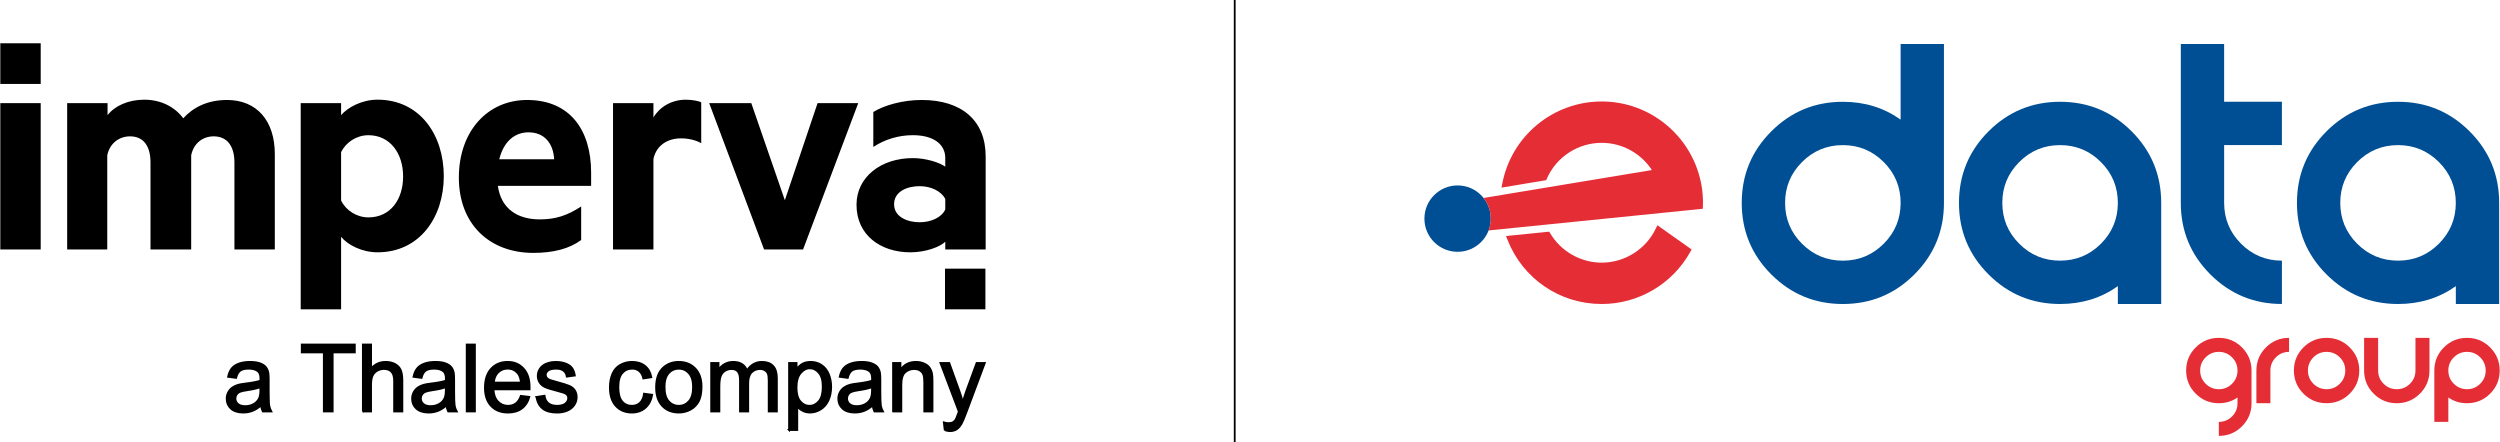 <svg width="260" height="46" viewBox="0 0 260 46" fill="none" xmlns="http://www.w3.org/2000/svg">
<g clip-path="url(#clip0_4096_2703)">
<path d="M128.503 0H128.317V46.002H128.503V0Z" fill="black"/>
<path d="M202.171 21.101C202.171 24.011 201.146 26.492 199.096 28.541C197.047 30.591 194.568 31.616 191.656 31.616C188.744 31.616 186.265 30.591 184.216 28.541C182.166 26.492 181.141 24.011 181.141 21.101C181.141 18.191 182.166 15.712 184.216 13.661C186.265 11.611 188.746 10.586 191.656 10.586C193.924 10.586 195.927 11.205 197.664 12.441V4.578H202.17V21.101H202.171ZM195.905 25.349C197.079 24.176 197.665 22.759 197.665 21.101C197.665 19.443 197.079 18.026 195.905 16.853C194.732 15.68 193.316 15.093 191.657 15.093C189.999 15.093 188.583 15.68 187.41 16.853C186.236 18.026 185.649 19.443 185.649 21.101C185.649 22.759 186.236 24.176 187.41 25.349C188.583 26.522 189.999 27.109 191.657 27.109C193.316 27.109 194.732 26.522 195.905 25.349Z" fill="#004F94"/>
<path d="M224.763 31.615H220.257V29.76C218.521 30.996 216.518 31.615 214.249 31.615C211.339 31.615 208.859 30.59 206.809 28.54C204.759 26.491 203.734 24.012 203.734 21.1C203.734 18.19 204.759 15.709 206.809 13.659C208.859 11.61 211.339 10.585 214.249 10.585C217.16 10.585 219.639 11.61 221.69 13.659C223.74 15.709 224.765 18.19 224.765 21.1V31.615H224.763ZM214.248 15.092C212.59 15.092 211.173 15.679 210 16.852C208.827 18.025 208.24 19.442 208.24 21.1C208.24 22.758 208.827 24.174 210 25.348C211.173 26.521 212.59 27.108 214.248 27.108C215.906 27.108 217.323 26.521 218.496 25.348C219.669 24.174 220.256 22.758 220.256 21.1C220.256 19.442 219.669 18.025 218.496 16.852C217.323 15.679 215.906 15.092 214.248 15.092Z" fill="#004F94"/>
<path d="M259.911 31.615H255.406V29.76C253.669 30.996 251.666 31.615 249.398 31.615C246.488 31.615 244.007 30.59 241.957 28.54C239.907 26.491 238.883 24.012 238.883 21.1C238.883 18.19 239.907 15.709 241.957 13.659C244.007 11.61 246.488 10.585 249.398 10.585C252.308 10.585 254.787 11.61 256.838 13.659C258.888 15.709 259.913 18.19 259.913 21.1V31.615H259.911ZM249.396 15.092C247.738 15.092 246.322 15.679 245.148 16.852C243.975 18.025 243.388 19.442 243.388 21.1C243.388 22.758 243.975 24.174 245.148 25.348C246.322 26.521 247.738 27.108 249.396 27.108C251.054 27.108 252.471 26.521 253.644 25.348C254.817 24.174 255.404 22.758 255.404 21.1C255.404 19.442 254.817 18.025 253.644 16.852C252.471 15.679 251.054 15.092 249.396 15.092Z" fill="#004F94"/>
<path d="M231.311 15.092V21.1C231.311 22.758 231.898 24.174 233.071 25.348C234.245 26.521 235.661 27.108 237.319 27.108V31.613C234.409 31.613 231.928 30.588 229.879 28.539C227.829 26.489 226.804 24.008 226.804 21.098V4.575H231.31V10.583H237.318V15.089H231.31L231.311 15.092Z" fill="#004F94"/>
<path d="M172.663 23.633L172.369 23.423L172.214 23.749C171.187 25.915 168.975 27.316 166.581 27.316C164.391 27.316 162.337 26.144 161.217 24.259L161.118 24.093L156.626 24.547L156.772 24.918C158.363 28.987 162.213 31.616 166.581 31.616C170.406 31.616 173.938 29.534 175.796 26.183L175.928 25.944L175.705 25.788C174.832 25.177 173.725 24.391 172.664 23.634L172.663 23.633Z" fill="#E52D36"/>
<path d="M151.59 26.188C153.497 26.188 155.042 24.643 155.042 22.737C155.042 20.831 153.497 19.285 151.59 19.285C149.684 19.285 148.139 20.831 148.139 22.737C148.139 24.643 149.684 26.188 151.59 26.188Z" fill="#004F94"/>
<path d="M177.11 21.083C177.11 20.99 177.11 20.898 177.106 20.805C177.106 20.779 177.104 20.753 177.103 20.727C177.1 20.661 177.098 20.596 177.095 20.53C177.094 20.5 177.091 20.469 177.09 20.438C177.085 20.377 177.082 20.316 177.078 20.255C177.075 20.223 177.072 20.191 177.069 20.16C177.063 20.101 177.059 20.042 177.053 19.984C177.05 19.951 177.046 19.917 177.042 19.884C177.036 19.827 177.028 19.772 177.021 19.715C177.017 19.678 177.011 19.642 177.005 19.606C176.998 19.553 176.991 19.502 176.983 19.45C176.976 19.408 176.97 19.367 176.963 19.325C176.956 19.28 176.948 19.235 176.94 19.189C176.931 19.14 176.921 19.092 176.912 19.042C176.905 19.006 176.897 18.971 176.89 18.935C176.887 18.917 176.883 18.9 176.879 18.884C176.876 18.884 176.876 18.884 176.879 18.884C175.864 14.129 171.632 10.554 166.579 10.554C161.526 10.554 157.191 14.141 156.24 19.084L156.157 19.512L160.803 18.738L160.868 18.588C161.862 16.32 164.103 14.854 166.578 14.854C168.688 14.854 170.649 15.928 171.796 17.684L154.285 20.59C154.757 21.179 155.039 21.926 155.039 22.74C155.039 23.172 154.956 23.584 154.811 23.967L177.09 21.712C177.097 21.593 177.101 21.473 177.104 21.353H177.101C177.104 21.264 177.107 21.175 177.107 21.086L177.11 21.083Z" fill="#E52D36"/>
<path d="M232.701 41.335C232.14 41.734 231.493 41.935 230.759 41.935C229.819 41.935 229.017 41.605 228.355 40.941C227.692 40.279 227.36 39.476 227.36 38.536C227.36 37.596 227.691 36.793 228.355 36.131C229.017 35.469 229.819 35.137 230.759 35.137C231.7 35.137 232.502 35.469 233.164 36.131C233.827 36.793 234.159 37.596 234.159 38.536V41.934C234.159 42.874 233.827 43.676 233.164 44.339C232.502 45.001 231.7 45.333 230.759 45.333V43.877C231.295 43.877 231.754 43.688 232.132 43.308C232.512 42.928 232.701 42.471 232.701 41.935V41.335ZM230.759 40.478C231.295 40.478 231.754 40.289 232.132 39.909C232.512 39.529 232.701 39.072 232.701 38.536C232.701 38 232.512 37.542 232.132 37.163C231.752 36.783 231.295 36.594 230.759 36.594C230.224 36.594 229.765 36.783 229.387 37.163C229.007 37.543 228.817 38 228.817 38.536C228.817 39.072 229.007 39.53 229.387 39.909C229.767 40.287 230.224 40.478 230.759 40.478Z" fill="#E52D36"/>
<path d="M234.664 38.536C234.664 37.596 234.994 36.793 235.658 36.131C236.32 35.469 237.123 35.137 238.063 35.137V36.594C237.527 36.594 237.069 36.783 236.69 37.163C236.31 37.543 236.121 38 236.121 38.536V41.934H234.664V38.536Z" fill="#E52D36"/>
<path d="M241.965 41.934C241.024 41.934 240.222 41.604 239.56 40.94C238.897 40.278 238.565 39.475 238.565 38.535C238.565 37.594 238.896 36.792 239.56 36.13C240.222 35.468 241.024 35.136 241.965 35.136C242.905 35.136 243.707 35.468 244.369 36.13C245.032 36.792 245.364 37.594 245.364 38.535C245.364 39.475 245.032 40.278 244.369 40.94C243.707 41.602 242.905 41.934 241.965 41.934ZM243.339 39.909C243.719 39.529 243.908 39.072 243.908 38.536C243.908 38.001 243.719 37.542 243.339 37.164C242.959 36.784 242.502 36.594 241.966 36.594C241.43 36.594 240.972 36.784 240.593 37.164C240.213 37.544 240.024 38.001 240.024 38.536C240.024 39.072 240.213 39.531 240.593 39.909C240.973 40.288 241.43 40.478 241.966 40.478C242.502 40.478 242.96 40.289 243.339 39.909Z" fill="#E52D36"/>
<path d="M247.325 38.536C247.325 39.072 247.514 39.53 247.894 39.909C248.274 40.289 248.731 40.478 249.267 40.478C249.802 40.478 250.261 40.289 250.639 39.909C251.019 39.529 251.209 39.072 251.209 38.536V35.137H252.666V38.536C252.666 39.476 252.334 40.279 251.672 40.941C251.009 41.603 250.207 41.935 249.267 41.935C248.326 41.935 247.524 41.605 246.862 40.941C246.199 40.279 245.867 39.476 245.867 38.536V35.137H247.325V38.536Z" fill="#E52D36"/>
<path d="M253.17 38.536C253.17 37.596 253.5 36.793 254.164 36.131C254.826 35.469 255.628 35.137 256.569 35.137C257.509 35.137 258.311 35.469 258.974 36.131C259.636 36.793 259.968 37.596 259.968 38.536C259.968 39.476 259.636 40.279 258.974 40.941C258.311 41.603 257.509 41.935 256.569 41.935C255.835 41.935 255.189 41.736 254.627 41.335V43.877H253.17V38.537V38.536ZM257.942 39.909C258.322 39.529 258.511 39.072 258.511 38.536C258.511 38 258.322 37.542 257.942 37.163C257.562 36.783 257.105 36.594 256.569 36.594C256.033 36.594 255.574 36.783 255.196 37.163C254.816 37.543 254.627 38 254.627 38.536C254.627 39.072 254.816 39.53 255.196 39.909C255.576 40.287 256.033 40.478 256.569 40.478C257.105 40.478 257.563 40.289 257.942 39.909Z" fill="#E52D36"/>
<path d="M4.233 4.501H0.032V8.73H4.233V4.501ZM102.482 27.94H98.28V32.169H102.482V27.94Z" fill="black"/>
<path d="M4.233 25.944H0.032V10.726H4.233V25.944ZM23.611 10.397C26.718 10.397 28.581 12.57 28.581 16.026V25.944H24.38V16.891C24.38 15.253 23.669 14.18 22.219 14.18C21.125 14.18 20.149 14.866 19.883 16.146V25.944H15.652V16.891C15.652 15.253 14.973 14.18 13.523 14.18C12.428 14.18 11.422 14.866 11.155 16.146V25.944H6.985V10.726H11.186V11.976C11.926 11.023 13.316 10.368 15.003 10.368C16.808 10.368 18.228 11.171 19.056 12.304C20.033 11.232 21.481 10.398 23.613 10.398L23.611 10.397ZM35.474 32.168H31.273V10.724H35.474V11.975C36.154 11.171 37.634 10.366 39.261 10.366C43.669 10.366 46.154 14.029 46.154 18.318C46.154 22.606 43.639 26.24 39.261 26.24C37.633 26.24 36.154 25.465 35.474 24.631V32.166V32.168ZM35.474 20.851C35.976 21.893 37.102 22.608 38.314 22.608C40.593 22.608 41.923 20.762 41.923 18.35C41.923 15.937 40.562 14.061 38.314 14.061C37.071 14.061 35.978 14.805 35.474 15.818V20.851ZM51.774 19.302C52.1 21.774 53.904 22.816 56.123 22.816C57.779 22.816 58.963 22.429 60.442 21.475V24.96C59.199 25.883 57.513 26.301 55.472 26.301C50.886 26.301 47.721 23.293 47.721 18.469C47.721 13.645 50.709 10.398 54.821 10.398C59.229 10.398 61.477 13.466 61.477 17.962V19.332H51.773V19.303L51.774 19.302ZM51.923 16.562H57.632C57.544 14.924 56.626 13.762 54.97 13.762C53.58 13.762 52.396 14.656 51.923 16.562ZM72.927 14.895C72.365 14.568 71.596 14.389 70.826 14.389C69.407 14.389 68.252 15.132 67.957 16.533V25.944H63.755V10.726H67.957V12.215C68.607 11.113 69.851 10.369 71.33 10.369C72.04 10.369 72.691 10.518 72.927 10.637V14.897V14.895ZM79.465 25.944L73.755 10.726H78.134L81.625 20.822L85.027 10.726H89.257L83.519 25.944H79.466H79.465ZM98.309 16.443C98.309 14.984 97.068 14.059 94.936 14.059C93.428 14.059 92.007 14.506 90.824 15.281V11.647C91.918 10.962 93.871 10.397 95.853 10.397C100.024 10.397 102.509 12.541 102.509 16.264V25.943H98.308V25.139C97.806 25.646 96.327 26.241 94.668 26.241C91.622 26.241 89.077 24.484 89.077 21.298C89.077 18.409 91.622 16.443 94.935 16.443C96.267 16.443 97.715 16.89 98.308 17.336V16.443H98.309ZM98.309 20.702C97.925 19.899 96.83 19.361 95.647 19.361C94.315 19.361 92.984 19.928 92.984 21.238C92.984 22.548 94.345 23.114 95.647 23.114C96.83 23.114 97.954 22.608 98.309 21.774V20.702Z" fill="black"/>
<path d="M27.153 42.17C26.837 42.44 26.531 42.629 26.239 42.74C25.946 42.85 25.632 42.906 25.297 42.906C24.742 42.906 24.317 42.77 24.02 42.499C23.723 42.229 23.573 41.882 23.573 41.462C23.573 41.214 23.63 40.988 23.742 40.785C23.854 40.581 24.001 40.416 24.183 40.292C24.365 40.169 24.57 40.076 24.797 40.013C24.965 39.969 25.218 39.926 25.558 39.885C26.247 39.802 26.756 39.704 27.082 39.591C27.085 39.474 27.086 39.399 27.086 39.368C27.086 39.02 27.006 38.774 26.844 38.632C26.626 38.438 26.301 38.342 25.87 38.342C25.469 38.342 25.172 38.412 24.98 38.553C24.787 38.694 24.646 38.943 24.554 39.301L23.719 39.188C23.794 38.83 23.92 38.541 24.094 38.321C24.269 38.102 24.52 37.933 24.85 37.813C25.179 37.694 25.56 37.636 25.994 37.636C26.428 37.636 26.774 37.687 27.044 37.787C27.313 37.889 27.511 38.016 27.638 38.17C27.764 38.324 27.853 38.518 27.904 38.752C27.933 38.898 27.946 39.161 27.946 39.541V40.681C27.946 41.476 27.965 41.978 28.002 42.189C28.038 42.401 28.111 42.601 28.217 42.795H27.325C27.236 42.617 27.179 42.411 27.154 42.173L27.153 42.17ZM27.082 40.262C26.772 40.389 26.306 40.496 25.686 40.585C25.335 40.636 25.086 40.693 24.94 40.757C24.795 40.821 24.683 40.913 24.602 41.035C24.524 41.157 24.483 41.293 24.483 41.441C24.483 41.67 24.569 41.859 24.742 42.01C24.914 42.162 25.167 42.239 25.499 42.239C25.831 42.239 26.121 42.167 26.377 42.022C26.633 41.878 26.823 41.681 26.942 41.431C27.034 41.237 27.08 40.953 27.08 40.576V40.263L27.082 40.262Z" fill="black" stroke="black" stroke-width="0.19"/>
<path d="M33.678 42.792V36.652H31.383V35.831H36.901V36.652H34.598V42.792H33.676H33.678Z" fill="black" stroke="black" stroke-width="0.19"/>
<path d="M37.738 42.792V35.831H38.592V38.329C38.991 37.866 39.495 37.636 40.102 37.636C40.476 37.636 40.801 37.71 41.076 37.858C41.351 38.005 41.549 38.208 41.667 38.467C41.786 38.727 41.845 39.104 41.845 39.597V42.792H40.99V39.597C40.99 39.169 40.897 38.859 40.712 38.664C40.527 38.469 40.265 38.371 39.926 38.371C39.673 38.371 39.434 38.437 39.211 38.568C38.988 38.699 38.828 38.878 38.734 39.102C38.639 39.328 38.591 39.638 38.591 40.032V42.791H37.736L37.738 42.792Z" fill="black" stroke="black" stroke-width="0.19"/>
<path d="M46.438 42.17C46.122 42.44 45.816 42.629 45.523 42.74C45.231 42.85 44.916 42.906 44.581 42.906C44.027 42.906 43.602 42.77 43.305 42.499C43.008 42.229 42.858 41.882 42.858 41.462C42.858 41.214 42.915 40.988 43.027 40.785C43.139 40.581 43.286 40.416 43.468 40.292C43.65 40.169 43.855 40.076 44.082 40.013C44.249 39.969 44.503 39.926 44.842 39.885C45.532 39.802 46.04 39.704 46.366 39.591C46.369 39.474 46.371 39.399 46.371 39.368C46.371 39.02 46.291 38.774 46.129 38.632C45.91 38.438 45.586 38.342 45.155 38.342C44.753 38.342 44.456 38.412 44.264 38.553C44.072 38.694 43.931 38.943 43.839 39.301L43.003 39.188C43.079 38.83 43.204 38.541 43.379 38.321C43.554 38.102 43.804 37.933 44.135 37.813C44.464 37.694 44.845 37.636 45.279 37.636C45.712 37.636 46.059 37.687 46.328 37.787C46.598 37.889 46.796 38.016 46.922 38.17C47.049 38.324 47.138 38.518 47.189 38.752C47.218 38.898 47.231 39.161 47.231 39.541V40.681C47.231 41.476 47.25 41.978 47.286 42.189C47.323 42.401 47.395 42.601 47.502 42.795H46.609C46.52 42.617 46.464 42.411 46.439 42.173L46.438 42.17ZM46.366 40.262C46.056 40.389 45.59 40.496 44.97 40.585C44.619 40.636 44.37 40.693 44.225 40.757C44.079 40.821 43.967 40.913 43.887 41.035C43.808 41.157 43.768 41.293 43.768 41.441C43.768 41.67 43.853 41.859 44.027 42.01C44.199 42.162 44.452 42.239 44.784 42.239C45.116 42.239 45.405 42.167 45.662 42.022C45.918 41.878 46.107 41.681 46.226 41.431C46.318 41.237 46.365 40.953 46.365 40.576V40.263L46.366 40.262Z" fill="black" stroke="black" stroke-width="0.19"/>
<path d="M48.537 42.792V35.831H49.391V42.792H48.537Z" fill="black" stroke="black" stroke-width="0.19"/>
<path d="M54.169 41.169L55.053 41.278C54.913 41.795 54.655 42.195 54.278 42.479C53.901 42.764 53.421 42.907 52.834 42.907C52.096 42.907 51.512 42.68 51.08 42.226C50.648 41.772 50.432 41.134 50.432 40.314C50.432 39.495 50.651 38.808 51.087 38.339C51.524 37.87 52.09 37.636 52.788 37.636C53.485 37.636 54.013 37.866 54.44 38.324C54.868 38.783 55.08 39.429 55.08 40.262C55.08 40.313 55.079 40.389 55.076 40.49H51.316C51.348 41.045 51.504 41.469 51.786 41.763C52.068 42.057 52.419 42.204 52.84 42.204C53.153 42.204 53.421 42.121 53.642 41.956C53.863 41.792 54.039 41.529 54.169 41.169ZM51.362 39.786H54.178C54.14 39.362 54.032 39.044 53.855 38.831C53.582 38.502 53.229 38.337 52.796 38.337C52.403 38.337 52.074 38.468 51.806 38.732C51.538 38.995 51.392 39.346 51.362 39.786Z" fill="black" stroke="black" stroke-width="0.19"/>
<path d="M55.784 41.287L56.629 41.155C56.677 41.494 56.808 41.753 57.025 41.934C57.242 42.114 57.545 42.204 57.935 42.204C58.325 42.204 58.619 42.124 58.809 41.964C58.998 41.804 59.094 41.616 59.094 41.402C59.094 41.209 59.01 41.057 58.842 40.947C58.724 40.871 58.433 40.773 57.969 40.657C57.341 40.498 56.907 40.361 56.666 40.246C56.424 40.131 56.239 39.971 56.115 39.767C55.99 39.564 55.928 39.338 55.928 39.091C55.928 38.866 55.979 38.658 56.082 38.466C56.185 38.274 56.325 38.115 56.503 37.989C56.635 37.891 56.817 37.808 57.047 37.74C57.277 37.671 57.523 37.638 57.785 37.638C58.181 37.638 58.529 37.694 58.828 37.809C59.126 37.923 59.347 38.077 59.49 38.272C59.633 38.468 59.73 38.728 59.784 39.054L58.948 39.168C58.911 38.909 58.8 38.705 58.618 38.559C58.436 38.414 58.178 38.341 57.846 38.341C57.453 38.341 57.174 38.406 57.006 38.536C56.839 38.666 56.755 38.818 56.755 38.992C56.755 39.102 56.789 39.203 56.859 39.291C56.929 39.383 57.038 39.459 57.187 39.52C57.273 39.552 57.525 39.625 57.943 39.738C58.547 39.9 58.969 40.032 59.208 40.134C59.446 40.238 59.634 40.386 59.771 40.583C59.906 40.779 59.975 41.022 59.975 41.313C59.975 41.605 59.892 41.867 59.726 42.118C59.56 42.37 59.32 42.566 59.007 42.702C58.694 42.841 58.338 42.909 57.943 42.909C57.287 42.909 56.788 42.774 56.444 42.501C56.101 42.229 55.883 41.826 55.786 41.29L55.784 41.287Z" fill="black" stroke="black" stroke-width="0.19"/>
<path d="M66.98 40.945L67.82 41.054C67.728 41.633 67.492 42.087 67.115 42.415C66.737 42.743 66.272 42.907 65.722 42.907C65.032 42.907 64.477 42.681 64.058 42.23C63.639 41.779 63.429 41.133 63.429 40.29C63.429 39.745 63.52 39.269 63.7 38.86C63.88 38.452 64.156 38.145 64.524 37.941C64.892 37.738 65.294 37.636 65.728 37.636C66.275 37.636 66.724 37.774 67.072 38.052C67.419 38.329 67.644 38.723 67.741 39.233L66.91 39.361C66.831 39.022 66.69 38.767 66.489 38.596C66.288 38.426 66.045 38.34 65.76 38.34C65.329 38.34 64.98 38.495 64.71 38.803C64.441 39.112 64.307 39.601 64.307 40.268C64.307 40.934 64.437 41.438 64.696 41.744C64.955 42.051 65.294 42.205 65.712 42.205C66.047 42.205 66.328 42.102 66.552 41.897C66.776 41.691 66.919 41.374 66.98 40.948V40.945Z" fill="black" stroke="black" stroke-width="0.19"/>
<path d="M68.235 40.271C68.235 39.337 68.494 38.645 69.014 38.196C69.447 37.822 69.976 37.636 70.6 37.636C71.293 37.636 71.86 37.863 72.301 38.317C72.74 38.771 72.96 39.399 72.96 40.199C72.96 40.849 72.863 41.358 72.668 41.731C72.472 42.103 72.19 42.392 71.817 42.597C71.445 42.802 71.04 42.906 70.599 42.906C69.893 42.906 69.322 42.68 68.887 42.227C68.452 41.775 68.233 41.122 68.233 40.271H68.235ZM69.113 40.271C69.113 40.917 69.254 41.4 69.535 41.722C69.817 42.044 70.171 42.204 70.599 42.204C71.027 42.204 71.376 42.042 71.657 41.719C71.94 41.396 72.079 40.904 72.079 40.243C72.079 39.62 71.938 39.147 71.654 38.825C71.371 38.503 71.018 38.343 70.597 38.343C70.177 38.343 69.816 38.503 69.533 38.822C69.251 39.142 69.111 39.624 69.111 40.271H69.113Z" fill="black" stroke="black" stroke-width="0.19"/>
<path d="M73.962 42.792V37.749H74.726V38.457C74.885 38.209 75.094 38.011 75.358 37.861C75.62 37.711 75.92 37.636 76.256 37.636C76.63 37.636 76.936 37.713 77.174 37.869C77.413 38.024 77.582 38.241 77.68 38.519C78.079 37.931 78.598 37.636 79.237 37.636C79.738 37.636 80.123 37.774 80.392 38.052C80.661 38.329 80.795 38.755 80.795 39.332V42.794H79.945V39.617C79.945 39.275 79.917 39.029 79.862 38.879C79.807 38.729 79.706 38.608 79.561 38.515C79.415 38.423 79.245 38.377 79.048 38.377C78.693 38.377 78.399 38.495 78.165 38.73C77.93 38.966 77.814 39.343 77.814 39.863V42.794H76.959V39.517C76.959 39.137 76.889 38.851 76.749 38.662C76.61 38.473 76.383 38.377 76.065 38.377C75.825 38.377 75.602 38.441 75.398 38.566C75.195 38.693 75.046 38.877 74.954 39.122C74.863 39.365 74.816 39.718 74.816 40.176V42.792H73.962Z" fill="black" stroke="black" stroke-width="0.19"/>
<path d="M82.063 44.725V37.749H82.842V38.404C83.025 38.148 83.234 37.956 83.463 37.828C83.695 37.7 83.975 37.636 84.303 37.636C84.734 37.636 85.114 37.746 85.443 37.968C85.772 38.189 86.021 38.502 86.189 38.905C86.356 39.308 86.441 39.751 86.441 40.233C86.441 40.75 86.347 41.214 86.162 41.626C85.978 42.039 85.708 42.355 85.355 42.575C85.002 42.795 84.631 42.906 84.241 42.906C83.956 42.906 83.701 42.846 83.474 42.725C83.248 42.604 83.062 42.453 82.916 42.269V44.724H82.062L82.063 44.725ZM82.836 40.3C82.836 40.949 82.967 41.428 83.231 41.738C83.494 42.048 83.811 42.204 84.186 42.204C84.56 42.204 84.89 42.044 85.161 41.722C85.432 41.4 85.567 40.903 85.567 40.228C85.567 39.554 85.435 39.105 85.171 38.784C84.906 38.464 84.59 38.305 84.224 38.305C83.857 38.305 83.538 38.476 83.257 38.816C82.977 39.157 82.836 39.652 82.836 40.3Z" fill="black" stroke="black" stroke-width="0.19"/>
<path d="M90.763 42.17C90.447 42.44 90.141 42.629 89.849 42.74C89.556 42.85 89.241 42.906 88.907 42.906C88.352 42.906 87.927 42.77 87.63 42.499C87.333 42.229 87.183 41.882 87.183 41.462C87.183 41.214 87.24 40.988 87.352 40.785C87.464 40.581 87.611 40.416 87.793 40.292C87.975 40.169 88.18 40.076 88.407 40.013C88.575 39.969 88.828 39.926 89.167 39.885C89.857 39.802 90.365 39.704 90.691 39.591C90.694 39.474 90.696 39.399 90.696 39.368C90.696 39.02 90.616 38.774 90.454 38.632C90.236 38.438 89.911 38.342 89.48 38.342C89.078 38.342 88.781 38.412 88.589 38.553C88.397 38.694 88.256 38.943 88.164 39.301L87.329 39.188C87.404 38.83 87.529 38.541 87.704 38.321C87.879 38.102 88.129 37.933 88.46 37.813C88.789 37.694 89.17 37.636 89.604 37.636C90.038 37.636 90.384 37.687 90.653 37.787C90.923 37.889 91.121 38.016 91.248 38.17C91.374 38.324 91.463 38.518 91.514 38.752C91.543 38.898 91.556 39.161 91.556 39.541V40.681C91.556 41.476 91.575 41.978 91.611 42.189C91.648 42.401 91.721 42.601 91.827 42.795H90.934C90.846 42.617 90.789 42.411 90.764 42.173L90.763 42.17ZM90.691 40.262C90.381 40.389 89.915 40.496 89.295 40.585C88.945 40.636 88.695 40.693 88.55 40.757C88.404 40.821 88.292 40.913 88.212 41.035C88.134 41.157 88.093 41.293 88.093 41.441C88.093 41.67 88.179 41.859 88.352 42.01C88.524 42.162 88.777 42.239 89.109 42.239C89.441 42.239 89.731 42.167 89.987 42.022C90.243 41.878 90.432 41.681 90.552 41.431C90.643 41.237 90.69 40.953 90.69 40.576V40.263L90.691 40.262Z" fill="black" stroke="black" stroke-width="0.19"/>
<path d="M92.879 42.792V37.749H93.648V38.467C94.018 37.914 94.553 37.636 95.254 37.636C95.558 37.636 95.838 37.691 96.092 37.8C96.347 37.909 96.538 38.052 96.664 38.23C96.791 38.407 96.88 38.617 96.931 38.861C96.963 39.02 96.979 39.297 96.979 39.693V42.794H96.124V39.726C96.124 39.378 96.091 39.118 96.025 38.944C95.958 38.773 95.84 38.634 95.672 38.531C95.503 38.428 95.303 38.377 95.076 38.377C94.712 38.377 94.398 38.492 94.134 38.723C93.869 38.955 93.738 39.393 93.738 40.039V42.794H92.884L92.879 42.792Z" fill="black" stroke="black" stroke-width="0.19"/>
<path d="M98.251 44.734L98.157 43.932C98.343 43.983 98.506 44.008 98.646 44.008C98.836 44.008 98.988 43.976 99.101 43.913C99.215 43.849 99.308 43.762 99.381 43.647C99.435 43.561 99.522 43.35 99.641 43.011C99.657 42.963 99.682 42.894 99.717 42.801L97.803 37.748H98.724L99.774 40.668C99.909 41.038 100.032 41.428 100.139 41.836C100.237 41.443 100.355 41.06 100.49 40.687L101.567 37.748H102.422L100.503 42.877C100.298 43.43 100.138 43.813 100.024 44.021C99.873 44.303 99.698 44.509 99.502 44.641C99.305 44.772 99.071 44.838 98.799 44.838C98.634 44.838 98.451 44.803 98.248 44.733L98.251 44.734Z" fill="black" stroke="black" stroke-width="0.19"/>
</g>
<defs>
<clipPath id="clip0_4096_2703">
<rect width="260" height="46.002" fill="white"/>
</clipPath>
</defs>
</svg>
